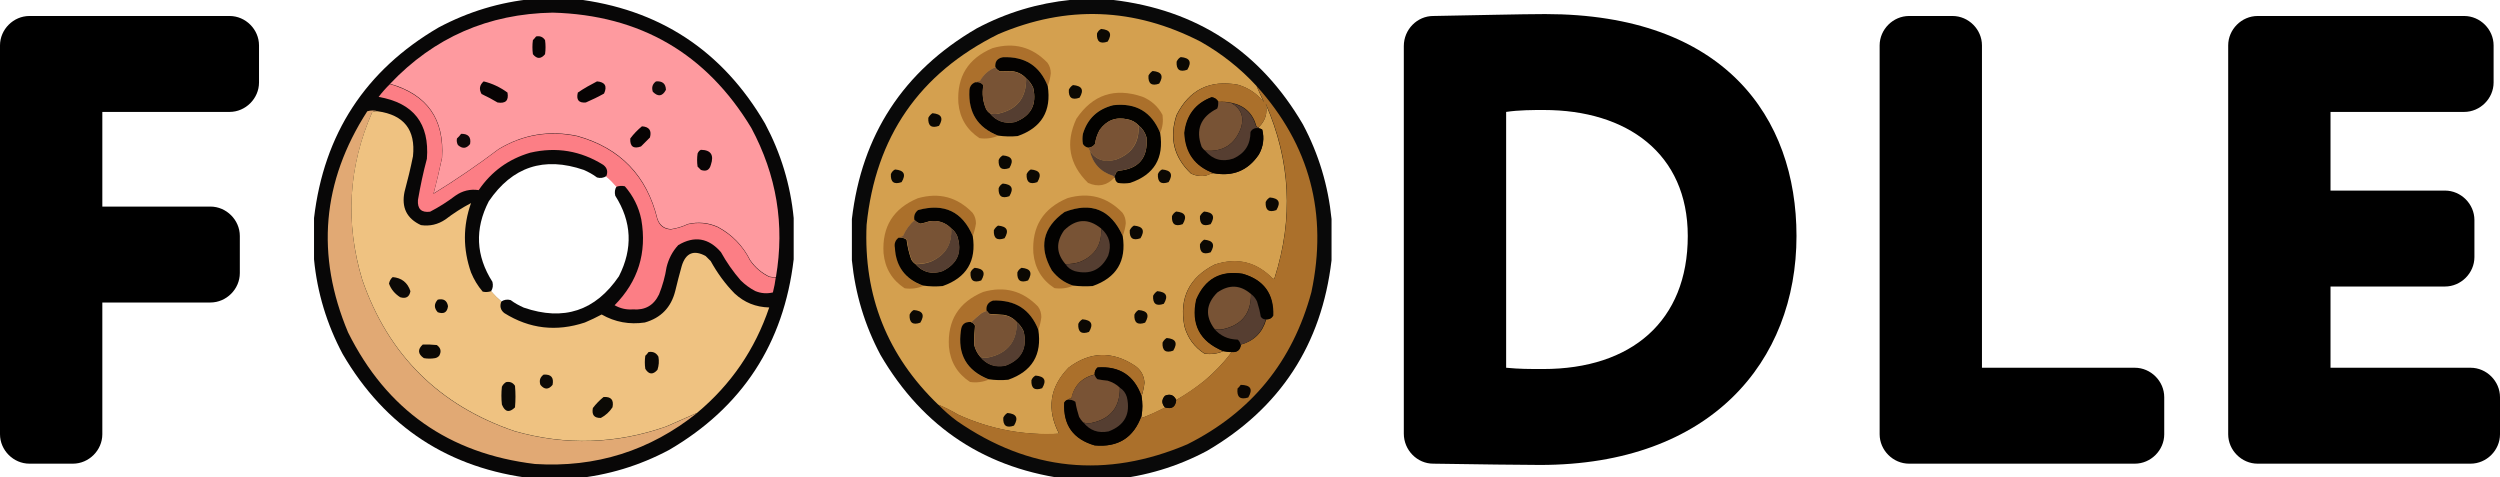 <?xml version="1.0" encoding="utf-8"?>
<!-- Generator: Adobe Illustrator 21.1.0, SVG Export Plug-In . SVG Version: 6.00 Build 0)  -->
<svg version="1.1" id="Слой_1" xmlns="http://www.w3.org/2000/svg" xmlns:xlink="http://www.w3.org/1999/xlink" x="0px" y="0px"
	 viewBox="0 0 1563.6 298.6" style="enable-background:new 0 0 1563.6 298.6;" xml:space="preserve">
<style type="text/css">
	.st0{opacity:0.962;fill:#010100;enable-background:new    ;}
	.st1{fill:#D4A04F;}
	.st2{fill:#0B0803;}
	.st3{fill:#AC702C;}
	.st4{fill:#040201;}
	.st5{fill:#785335;}
	.st6{fill:#553E31;}
	.st7{fill:#AB702B;}
	.st8{fill:#030200;}
	.st9{fill:#563E31;}
	.st10{fill:#795335;}
	.st11{fill:#030201;}
	.st12{fill:#030100;}
	.st13{fill:#0B0602;}
	.st14{fill:#0B0703;}
	.st15{opacity:0.969;fill:#020101;enable-background:new    ;}
	.st16{fill:#FE9A9F;}
	.st17{fill:#060303;}
	.st18{fill:#070303;}
	.st19{fill:#0F0909;}
	.st20{fill:#FC7E85;}
	.st21{fill:#E1A974;}
	.st22{fill:#EFC281;}
	.st23{fill:#080404;}
	.st24{fill:#0C0906;}
	.st25{fill:#080604;}
	.st26{fill:#0B0805;}
	.st27{fill:#0A0705;}
	.st28{fill:#0B0906;}
	.st29{fill:#0B0905;}
</style>
<path d="M64,271.6c0,10-8.4,18.4-18.4,18.4H18.4C8.4,290,0,281.6,0,271.6V28.4C0,18.4,8.4,10,18.4,10h125.2c10,0,18.4,8.4,18.4,18.4
	v23.2c0,10-8.4,18.4-18.4,18.4H64v59.2h67.6c10,0,18.4,8.4,18.4,18.4v23.2c0,10-8.4,18.4-18.4,18.4H64V271.6z"/>
<path d="M966.4,8.8c112,0,157.2,64.4,157.2,138.8c0,78.4-53.6,143.2-160.4,143.2c-12,0-38.8-0.4-66.8-0.8c-10,0-18.4-8.4-18.4-18.8
	V28.8c0-10.4,8.4-18.8,18.4-18.8C920,9.6,952.4,8.8,966.4,8.8z M942,230c8.4,0.8,14,0.8,23.2,0.8c55.2,0,90.4-30,90.4-83.2
	c0-51.6-38-78.8-90-78.8c-6.8,0-15.6,0-23.6,1.2V230z"/>
<path d="M1353.6,271.6c0,10-8.4,18.4-18.4,18.4H1194c-10,0-18.4-8.4-18.4-18.4V28.4c0-10,8.4-18.4,18.4-18.4h27.2
	c10,0,18.4,8.4,18.4,18.4V230h95.6c10,0,18.4,8.4,18.4,18.4V271.6z"/>
<path d="M1563.6,271.6c0,10-8.4,18.4-18.4,18.4H1412c-10,0-18.4-8.4-18.4-18.4V28.4c0-10,8.4-18.4,18.4-18.4h129.2
	c10,0,18.4,8.4,18.4,18.4v23.2c0,10-8.4,18.4-18.4,18.4h-83.6v49.2h71.6c10,0,18.4,8.4,18.4,18.4v23.2c0,10-8.4,18.4-18.4,18.4
	h-71.6V230h87.6c10,0,18.4,8.4,18.4,18.4V271.6z"/>
<g>
	<g>
		<path class="st0" d="M669.9-0.1c8.6,0,17.2,0,25.8,0c52.8,6.2,92.5,32.2,119.2,77.9c9.9,18.6,15.8,38.3,17.9,59.2
			c0,8.6,0,17.2,0,25.8c-6.2,52.8-32.2,92.5-77.9,119.2c-18.6,9.9-38.3,15.8-59.2,17.9c-8.6,0-17.2,0-25.8,0
			c-52.8-6.2-92.5-32.2-119.2-77.9c-9.9-18.6-15.8-38.3-17.9-59.2c0-8.6,0-17.2,0-25.8C539,84.3,565,44.5,610.8,17.8
			C629.4,7.9,649.1,2,669.9-0.1z"/>
	</g>
	<g>
		<path class="st1" d="M785.9,53.8c1.5,3.4,3,6.7,4.4,10c-4.2-5.3-9.6-8.9-16.1-10.8c-17.6-3.2-30.4,3.1-38.4,19
			c-4.7,14.2-1.7,26.4,9.1,36.6c3,1.4,6.1,1.8,9.4,1.2c1.5-0.7,3.1-1.2,4.7-1.5c12.1,2.3,21.6-1.6,28.4-11.7
			c2.8-5,3.4-10.2,2.1-15.5c-0.7-0.5-1.5-0.8-2.3-0.9c0-0.2,0-0.4,0-0.6c4.2-4,5.7-8.9,4.4-14.6c15.5,35.5,17.4,71.7,5.6,108.7
			c-0.2,0.7-0.6,0.9-1.2,0.6c-10.2-10.5-22.3-13.4-36.3-8.8c-15.9,8-22.3,20.8-19,38.4c2,7.4,6.2,13.2,12.6,17.3
			c4.1,0.6,8,0.1,11.7-1.5c1.7,0.3,3.5,0.5,5.3,0.6c-4.9,6.6-10.6,12.5-17,17.9c-5.6,4.5-11.4,8.5-17.6,12c-1.5-3.1-3.8-4-7-2.6
			c-2.2,2.4-2.2,4.9,0,7.3c-4.6,2.4-9.2,4.5-14.1,6.4c-0.5-0.3-0.7-0.7-0.6-1.2c0.7-4.1,0.7-8.2,0-12.3c0.9-2.8,1.5-5.6,1.8-8.5
			c-0.3-4.4-2.2-7.9-5.9-10.5c-14.2-9.4-28.1-9-41.6,1.2c-11.9,12.3-13.8,26.1-5.9,41.3c-22.1,1.2-43.2-2.8-63.3-12
			c-4-2.4-8.1-4.4-12.3-6.2c-31.8-30.6-46.8-68.1-44.8-112.5c5.6-55,33-94.7,82.3-119.2C667.1,3.1,709.3,4.7,750.8,26
			C763.9,33.4,775.7,42.7,785.9,53.8z"/>
	</g>
	<g>
		<path class="st2" d="M688.7,18.1c5.7,0.5,7,3.1,4.1,7.9c-4.7,1.7-7,0-6.7-5C686.6,19.7,687.5,18.7,688.7,18.1z"/>
	</g>
	<g>
		<path class="st3" d="M655.3,53.8c-5-12.7-14.4-18.7-28.1-17.9c-3.4,0.6-5,2.7-4.7,6.2c-4.1,1.7-7.3,4.5-9.4,8.5
			c-1.1,0.1-2.1,0.4-2.9,0.9c-2.4,0.9-3.7,2.6-3.8,5.3c-0.7,13.8,5.2,23.2,17.9,28.1c-3.7,1.6-7.7,2.1-11.7,1.5
			c-7.9-5.2-12.3-12.5-13.2-22c-1-16.5,6.1-27.9,21.4-34.3c13.3-3.8,24.7-0.8,34.3,9.1c1.5,2,2.1,4.3,2.1,6.7
			C656.9,48.7,656.3,51.3,655.3,53.8z"/>
	</g>
	<g>
		<path class="st4" d="M655.3,53.8c2.4,15.7-3.9,26.1-18.8,31.3c-4.1,0.4-8.2,0.3-12.3-0.3c-12.7-5-18.6-14.3-17.9-28.1
			c0.1-2.6,1.4-4.4,3.8-5.3c2-0.4,3.7,0.2,5,1.8c-1,5.3-0.4,10.3,1.8,15.2c0.6,0.9,1.2,1.7,2.1,2.3c4.1,5,9.4,6.9,15.8,5.6
			c10-3.8,13.8-10.9,11.4-21.4c-1-2.3-2.5-4.3-4.4-5.9c-2.2-2.4-4.9-3.9-8.2-4.4c-2.7-0.1-5.5-0.1-8.2,0c-1.3-0.6-2.3-1.5-2.9-2.6
			c-0.3-3.5,1.2-5.5,4.7-6.2C640.9,35.2,650.3,41.1,655.3,53.8z"/>
	</g>
	<g>
		<path class="st2" d="M738.5,35.7c5.7,0.5,7,3.1,4.1,7.9c-4.7,1.7-7,0-6.7-5C736.5,37.3,737.3,36.3,738.5,35.7z"/>
	</g>
	<g>
		<path class="st5" d="M622.5,42.1c0.7,1.2,1.6,2,2.9,2.6c2.7-0.1,5.5-0.1,8.2,0c3.3,0.5,6,2,8.2,4.4c0.1,12.1-5.7,19.4-17.6,22
			c-1.8,0.4-3.5,0.3-5.3-0.3c-0.8-0.6-1.5-1.4-2.1-2.3c-2.1-4.9-2.7-10-1.8-15.2c-1.3-1.5-2.9-2.1-5-1.8c0.9-0.5,1.8-0.8,2.9-0.9
			C615.2,46.6,618.3,43.8,622.5,42.1z"/>
	</g>
	<g>
		<path class="st2" d="M720.9,44.4c5.7,0.5,7,3.1,4.1,7.9c-4.7,1.7-7,0-6.7-5C718.9,46.1,719.8,45.1,720.9,44.4z"/>
	</g>
	<g>
		<path class="st6" d="M641.8,49.1c1.9,1.6,3.3,3.6,4.4,5.9c2.4,10.5-1.4,17.6-11.4,21.4c-6.5,1.3-11.7-0.5-15.8-5.6
			c1.7,0.6,3.5,0.7,5.3,0.3C636.1,68.5,641.9,61.2,641.8,49.1z"/>
	</g>
	<g>
		<path class="st2" d="M671.1,53.2c5.7,0.5,7,3.1,4.1,7.9c-4.7,1.7-7,0-6.7-5C669.1,54.9,669.9,53.9,671.1,53.2z"/>
	</g>
	<g>
		<path class="st7" d="M785.9,53.8c33.3,36.9,44.7,79.9,34.3,128.9c-11.7,43.4-37.5,75.1-77.6,95.2c-50.8,21.6-98.9,16.7-144.1-14.6
			c-4.2-3.1-8.1-6.5-11.7-10.3c4.3,1.7,8.4,3.8,12.3,6.2c20.1,9.2,41.2,13.2,63.3,12c-7.9-15.3-6-29,5.9-41.3
			c13.5-10.1,27.4-10.5,41.6-1.2c3.6,2.6,5.6,6.1,5.9,10.5c-0.3,2.9-0.9,5.7-1.8,8.5c-4.6-12.9-13.8-18.9-27.5-17.9
			c-1.3,1.2-1.9,2.6-1.8,4.4c-8.1,2-13,7.1-14.6,15.2c-0.9-0.2-1.7,0-2.3,0.6c-0.9,0.3-1.6,0.8-2.1,1.8c-0.7,13.9,5.6,22.8,19,26.7
			c14.6,1.4,24.4-4.8,29.3-18.5c-0.1,0.5,0.1,0.9,0.6,1.2c4.8-1.9,9.5-4.1,14.1-6.4c4.3,1.3,6.6-0.3,7-4.7c6.1-3.6,12-7.6,17.6-12
			c6.4-5.3,12.1-11.3,17-17.9c3.5,0.4,5.5-1.2,5.9-4.7c8.2-2.3,13.5-7.6,15.8-15.8c1.9,0.1,3.4-0.6,4.4-2.3
			c0.5-13.6-5.9-22.3-19-26.1c-13.9-2.2-23.5,3.2-29,16.1c-3.4,15.5,2.2,26.2,16.7,32.2c-3.7,1.6-7.7,2.1-11.7,1.5
			c-6.4-4.1-10.6-9.9-12.6-17.3c-3.2-17.6,3.1-30.4,19-38.4c14-4.7,26.1-1.7,36.3,8.8c0.6,0.3,1,0.2,1.2-0.6
			c11.8-37,10-73.2-5.6-108.7c1.3,5.7-0.2,10.6-4.4,14.6c-0.6,0.1-1.1-0.1-1.5-0.6c-2.2-8-7.4-12.9-15.5-14.6
			c-2.6-0.6-5.4-0.8-8.2-0.6c-0.9-1.7-2.3-2.6-4.1-2.9c-10.2,3.9-15.8,11.3-17,22.3c0.5,12.5,6.5,20.9,18.2,25.2
			c-1.6,0.3-3.2,0.8-4.7,1.5c-3.3,0.6-6.4,0.2-9.4-1.2c-10.8-10.2-13.8-22.5-9.1-36.6c8-15.9,20.8-22.3,38.4-19
			c6.5,1.9,11.9,5.6,16.1,10.8C788.9,60.5,787.5,57.2,785.9,53.8z"/>
	</g>
	<g>
		<path class="st7" d="M725.6,83.1c-5.3-13.1-15.1-18.9-29.3-17.3c-9.8,2.3-16.1,8.3-19,17.9c-0.4,2.1-0.4,4.3,0,6.4
			c0.9,1.4,2.2,2.2,3.8,2.3c-0.1,0.8,0.1,1.3,0.6,1.8c1.8,8.1,6.7,13.3,14.6,15.8c0.5,0.3,0.7,0.7,0.6,1.2c-4.7,4.9-10.1,6-16.4,3.2
			c-11.8-11.6-14.3-25-7.3-40.1c10.2-15.1,23.9-19.7,41.3-13.8c5.6,2.3,9.8,6.1,12.6,11.4C727.6,75.9,727.2,79.6,725.6,83.1z"/>
	</g>
	<g>
		<path class="st4" d="M761.9,63.8c0.1,1.4-0.1,2.8-0.6,4.1c-10.4,5.2-13.6,13.2-9.7,24c0.6,0.9,1.2,1.7,2.1,2.3
			c4.7,5.6,10.5,7.3,17.6,5c7.2-3.2,10.8-8.7,10.8-16.7c1.1-2,2.7-2.7,5-2.3c0.8,0.1,1.6,0.4,2.3,0.9c1.4,5.4,0.7,10.5-2.1,15.5
			c-6.8,10.1-16.3,14-28.4,11.7c-11.6-4.3-17.7-12.7-18.2-25.2c1.2-10.9,6.8-18.4,17-22.3C759.7,61.1,761,62.1,761.9,63.8z"/>
	</g>
	<g>
		<path class="st5" d="M761.9,63.8c2.8-0.2,5.6,0,8.2,0.6c6,3.4,8.1,8.5,6.2,15.2c-3.8,10.7-11.3,15.6-22.6,14.6
			c-0.8-0.6-1.5-1.4-2.1-2.3c-4-10.8-0.7-18.8,9.7-24C761.9,66.6,762,65.2,761.9,63.8z"/>
	</g>
	<g>
		<path class="st8" d="M725.6,83.1c2.5,15.8-3.7,26.2-18.8,31.3c-2.5,0.4-5.1,0.4-7.6,0c-1.2-0.7-1.8-1.8-1.8-3.2
			c-0.3-1.8,0.3-3.3,1.8-4.4c12.9-1,18.9-8,17.9-20.8c-0.9-3.1-2.5-5.6-5-7.6c-1.9-2-4.2-3.3-7-3.8c-7.3-1.6-13,0.7-17.3,6.7
			c-1.5,2.7-2.5,5.7-2.9,8.8c-1,1.3-2.2,2.1-3.8,2.3c-1.6-0.1-2.9-0.9-3.8-2.3c-0.4-2.1-0.4-4.3,0-6.4c2.9-9.6,9.3-15.5,19-17.9
			C710.5,64.2,720.3,70,725.6,83.1z"/>
	</g>
	<g>
		<path class="st9" d="M770.1,64.4c8.1,1.8,13.3,6.6,15.5,14.6c0.4,0.4,0.9,0.6,1.5,0.6c0,0.2,0,0.4,0,0.6c-2.2-0.4-3.9,0.4-5,2.3
			c0,8-3.6,13.5-10.8,16.7c-7,2.3-12.9,0.6-17.6-5c11.3,1,18.8-3.9,22.6-14.6C778.2,72.9,776.2,67.8,770.1,64.4z"/>
	</g>
	<g>
		<path class="st2" d="M583.2,70.8c5.7,0.5,7,3.1,4.1,7.9c-4.7,1.7-7,0-6.7-5C581.2,72.5,582.1,71.5,583.2,70.8z"/>
	</g>
	<g>
		<path class="st10" d="M712.1,78.4c0.5,10.6-4.2,17.7-14.1,21.4c-7.2,2.1-12.7,0.2-16.4-5.6c-0.5-0.4-0.7-1-0.6-1.8
			c1.6-0.3,2.8-1,3.8-2.3c0.4-3.1,1.4-6,2.9-8.8c4.3-6,10-8.3,17.3-6.7C707.9,75.1,710.2,76.4,712.1,78.4z"/>
	</g>
	<g>
		<path class="st6" d="M712.1,78.4c2.4,2,4.1,4.5,5,7.6c1,12.8-4.9,19.8-17.9,20.8c-1.5,1.1-2.1,2.5-1.8,4.4c-0.2,0-0.4,0-0.6,0
			c0.1-0.5-0.1-0.9-0.6-1.2c-7.9-2.5-12.8-7.8-14.6-15.8c3.7,5.8,9.2,7.6,16.4,5.6C708,96.1,712.7,89,712.1,78.4z"/>
	</g>
	<g>
		<path class="st2" d="M627.2,97.2c5.7,0.5,7,3.1,4.1,7.9c-4.7,1.7-7,0-6.7-5C625.1,98.8,626,97.9,627.2,97.2z"/>
	</g>
	<g>
		<path class="st2" d="M559.8,106c5.7,0.5,7,3.1,4.1,7.9c-4.7,1.7-7,0-6.7-5C557.7,107.6,558.6,106.6,559.8,106z"/>
	</g>
	<g>
		<path class="st2" d="M644.7,106c5.7,0.5,7,3.1,4.1,7.9c-4.7,1.7-7,0-6.7-5C642.7,107.6,643.6,106.6,644.7,106z"/>
	</g>
	<g>
		<path class="st2" d="M726.8,106c5.7,0.5,7,3.1,4.1,7.9c-4.7,1.7-7,0-6.7-5C724.7,107.6,725.6,106.6,726.8,106z"/>
	</g>
	<g>
		<path class="st2" d="M627.2,114.8c5.7,0.5,7,3.1,4.1,7.9c-4.7,1.7-7,0-6.7-5C625.1,116.4,626,115.4,627.2,114.8z"/>
	</g>
	<g>
		<path class="st7" d="M608.4,147.6c-6.5-15.3-17.9-20.7-34-16.1c-2.1,1.5-2.9,3.6-2.3,6.2c-3.2,2.7-5.6,6-7.3,10
			c-1,0.4-1.8,0.7-2.6,1.2c-2.1,1.5-2.8,3.5-2.3,6.2c0.6,11.8,6.5,19.8,17.6,23.7c-3.7,1.6-7.7,2.1-11.7,1.5
			c-7.9-5.2-12.3-12.5-13.2-22c-1-16.5,6.1-27.9,21.4-34.3c13.3-3.8,24.7-0.8,34.3,9.1c1.5,2,2.1,4.3,2.1,6.7
			C610,142.4,609.4,145,608.4,147.6z"/>
	</g>
	<g>
		<path class="st7" d="M702.2,147.6c-7.3-16.5-19.4-21.4-36.3-14.9c-13.7,9.8-16.3,22-7.9,36.6c3.5,4.5,7.9,7.6,13.2,9.4
			c-3.7,1.6-7.7,2.1-11.7,1.5c-7.9-5.1-12.3-12.5-13.2-22c-1-16.5,6.1-27.9,21.4-34.3c13.3-3.8,24.7-0.8,34.3,9.1
			c1.5,2,2.1,4.3,2.1,6.7C703.8,142.4,703.2,145,702.2,147.6z"/>
	</g>
	<g>
		<path class="st2" d="M794.2,123.5c5.7,0.5,7,3.1,4.1,7.9c-4.7,1.7-7,0-6.7-5C792.1,125.2,793,124.2,794.2,123.5z"/>
	</g>
	<g>
		<path class="st11" d="M608.4,147.6c2.4,15.7-3.9,26.1-18.8,31.3c-4.1,0.4-8.2,0.3-12.3-0.3c-11.1-4-17-11.9-17.6-23.7
			c-0.5-2.6,0.3-4.7,2.3-6.2c1.9-0.3,3.5,0.1,5,1.2c0.5,4.2,1.5,8.3,2.9,12.3c0.6,1.2,1.5,2.2,2.6,2.9c4.6,5.2,10.3,6.7,17,4.4
			c9.4-4.7,12.4-12,9.1-22c-0.9-1.9-2.1-3.5-3.8-4.7c-3.7-3.7-8.2-5.2-13.5-4.4c-1.8,0.6-3.7,1.1-5.6,1.5c-1.5-0.4-2.8-1.2-3.8-2.3
			c-0.5-2.6,0.3-4.6,2.3-6.2C590.5,126.9,601.9,132.3,608.4,147.6z"/>
	</g>
	<g>
		<path class="st11" d="M702.2,147.6c2.4,15.7-3.9,26.1-18.8,31.3c-4.1,0.3-8.2,0.2-12.3-0.3c-5.3-1.7-9.7-4.9-13.2-9.4
			c-8.4-14.6-5.8-26.8,7.9-36.6C682.7,126.1,694.8,131.1,702.2,147.6z"/>
	</g>
	<g>
		<path class="st2" d="M735.6,132.3c5.7,0.5,7,3.1,4.1,7.9c-4.7,1.7-7,0-6.7-5C733.5,134,734.4,133,735.6,132.3z"/>
	</g>
	<g>
		<path class="st2" d="M753.1,132.3c5.7,0.5,7,3.1,4.1,7.9c-4.7,1.7-7,0-6.7-5C751.1,134,752,133,753.1,132.3z"/>
	</g>
	<g>
		<path class="st5" d="M572.1,137.6c1,1.1,2.3,1.9,3.8,2.3c1.9-0.4,3.7-0.8,5.6-1.5c5.3-0.8,9.8,0.7,13.5,4.4
			c0.6,9.9-3.7,16.9-12.9,20.8c-3,1.1-6.2,1.5-9.4,1.5c-1.1-0.7-2-1.7-2.6-2.9c-1.5-4-2.4-8.1-2.9-12.3c-1.5-1.1-3.1-1.5-5-1.2
			c0.8-0.4,1.7-0.8,2.6-1.2C566.5,143.6,568.9,140.3,572.1,137.6z"/>
	</g>
	<g>
		<path class="st5" d="M688.7,142.9c0.6,9.9-3.7,16.9-12.9,20.8c-3,1.1-6.2,1.5-9.4,1.5c-5.8-6.7-6.1-13.7-0.9-21.1
			C673,136.7,680.7,136.4,688.7,142.9z"/>
	</g>
	<g>
		<path class="st2" d="M624.2,141.1c5.7,0.5,7,3.1,4.1,7.9c-4.7,1.7-7,0-6.7-5C622.2,142.8,623.1,141.8,624.2,141.1z"/>
	</g>
	<g>
		<path class="st2" d="M709.2,141.1c5.7,0.5,7,3.1,4.1,7.9c-4.7,1.7-7,0-6.7-5C707.2,142.8,708,141.8,709.2,141.1z"/>
	</g>
	<g>
		<path class="st6" d="M594.9,142.9c1.7,1.2,2.9,2.8,3.8,4.7c3.4,10,0.3,17.3-9.1,22c-6.7,2.3-12.4,0.8-17-4.4
			c3.2,0.1,6.3-0.4,9.4-1.5C591.2,159.7,595.5,152.8,594.9,142.9z"/>
	</g>
	<g>
		<path class="st6" d="M688.7,142.9c5.2,4.6,6.7,10.3,4.4,17c-4.3,8.8-11.2,12.1-20.8,9.7c-2.5-0.8-4.5-2.2-5.9-4.4
			c3.2,0.1,6.3-0.4,9.4-1.5C684.9,159.7,689.2,152.8,688.7,142.9z"/>
	</g>
	<g>
		<path class="st2" d="M753.1,149.9c5.7,0.5,7,3.1,4.1,7.9c-4.7,1.7-7,0-6.7-5C751.1,151.6,752,150.6,753.1,149.9z"/>
	</g>
	<g>
		<path class="st2" d="M609.6,167.5c5.7,0.5,7,3.1,4.1,7.9c-4.7,1.7-7,0-6.7-5C607.5,169.1,608.4,168.2,609.6,167.5z"/>
	</g>
	<g>
		<path class="st2" d="M638.9,167.5c5.7,0.5,7,3.1,4.1,7.9c-4.7,1.7-7,0-6.7-5C636.8,169.1,637.7,168.2,638.9,167.5z"/>
	</g>
	<g>
		<path class="st8" d="M791.8,199.7c-1.4,0.1-2.5-0.5-3.2-1.8c-0.5-3.2-1.3-6.3-2.3-9.4c-0.9-1.9-2.1-3.5-3.8-4.7
			c-6.7-5.8-13.8-6.1-21.1-0.9c-7,7.1-7.6,14.7-1.8,22.6c3.8,4.4,8.7,6.7,14.6,6.7c1,0.9,1.6,1.9,1.8,3.2c-0.4,3.5-2.3,5.1-5.9,4.7
			c-1.8-0.1-3.5-0.3-5.3-0.6c-14.5-6-20.1-16.7-16.7-32.2c5.5-12.9,15.1-18.3,29-16.1c13.2,3.8,19.5,12.5,19,26.1
			C795.2,199.1,793.7,199.9,791.8,199.7z"/>
	</g>
	<g>
		<path class="st5" d="M782.4,183.9c0.1,12.1-5.7,19.4-17.6,22c-1.8,0.4-3.5,0.3-5.3-0.3c-5.8-7.9-5.3-15.4,1.8-22.6
			C768.7,177.8,775.7,178.1,782.4,183.9z"/>
	</g>
	<g>
		<path class="st3" d="M649.4,206.2c-5-12.7-14.4-18.7-28.1-17.9c-3.1,0.9-4.4,3-4.1,6.2c-1.2,0.3-2.4,0.8-3.5,1.5
			c-2.3,1.8-4.4,3.7-6.4,5.6c-3.7-0.3-5.8,1.5-6.2,5.3c-2.3,14.8,3.5,25,17.3,30.5c-3.7,1.6-7.7,2.1-11.7,1.5
			c-7.9-5.2-12.3-12.5-13.2-22c-1-16.5,6.1-27.9,21.4-34.3c13.3-3.8,24.7-0.8,34.3,9.1c1.5,2,2.1,4.3,2.1,6.7
			C651,201,650.4,203.6,649.4,206.2z"/>
	</g>
	<g>
		<path class="st2" d="M723.8,182.1c5.7,0.5,7,3.1,4.1,7.9c-4.7,1.7-7,0-6.7-5C721.8,183.8,722.7,182.8,723.8,182.1z"/>
	</g>
	<g>
		<path class="st9" d="M782.4,183.9c1.7,1.2,2.9,2.8,3.8,4.7c1,3.1,1.8,6.2,2.3,9.4c0.7,1.2,1.8,1.8,3.2,1.8
			c-2.3,8.2-7.6,13.5-15.8,15.8c-0.2-1.3-0.8-2.4-1.8-3.2c-6-0.1-10.8-2.3-14.6-6.7c1.7,0.6,3.5,0.7,5.3,0.3
			C776.7,203.3,782.6,196,782.4,183.9z"/>
	</g>
	<g>
		<path class="st4" d="M649.4,206.2c2.4,15.7-3.9,26.1-18.8,31.3c-4.1,0.4-8.2,0.3-12.3-0.3c-13.8-5.5-19.5-15.6-17.3-30.5
			c0.4-3.8,2.4-5.5,6.2-5.3c1.2,0.3,2.1,1.1,2.6,2.3c-0.4,3.9-0.6,7.8-0.6,11.7c0.7,2.9,1.9,5.4,3.8,7.6c4.1,5,9.4,6.9,15.8,5.6
			c10-3.8,13.8-10.9,11.4-21.4c-1-2.3-2.5-4.3-4.4-5.9c-2.2-2.4-4.9-3.9-8.2-4.4c-2.9-0.2-5.9-0.4-8.8-0.6c-0.7-0.7-1.3-1.4-1.8-2.1
			c-0.3-3.2,1.1-5.2,4.1-6.2C635,187.5,644.4,193.5,649.4,206.2z"/>
	</g>
	<g>
		<path class="st2" d="M571.5,193.9c5.7,0.5,7,3.1,4.1,7.9c-4.7,1.7-7,0-6.7-5C569.5,195.5,570.3,194.5,571.5,193.9z"/>
	</g>
	<g>
		<path class="st5" d="M617.2,194.4c0.5,0.7,1.1,1.4,1.8,2.1c2.9,0.2,5.9,0.4,8.8,0.6c3.3,0.5,6,2,8.2,4.4
			c0.1,12.1-5.7,19.4-17.6,22c-1.8,0.4-3.5,0.3-5.3-0.3c-1.9-2.2-3.1-4.7-3.8-7.6c0-3.9,0.2-7.8,0.6-11.7c-0.5-1.2-1.4-2-2.6-2.3
			c2-1.9,4.2-3.8,6.4-5.6C614.8,195.3,616,194.8,617.2,194.4z"/>
	</g>
	<g>
		<path class="st2" d="M712.1,193.9c5.7,0.5,7,3.1,4.1,7.9c-4.7,1.7-7,0-6.7-5C710.1,195.5,711,194.5,712.1,193.9z"/>
	</g>
	<g>
		<path class="st2" d="M677,199.7c5.7,0.5,7,3.1,4.1,7.9c-4.7,1.7-7,0-6.7-5C674.9,201.4,675.8,200.4,677,199.7z"/>
	</g>
	<g>
		<path class="st6" d="M635.9,201.5c1.9,1.6,3.3,3.6,4.4,5.9c2.4,10.5-1.4,17.6-11.4,21.4c-6.5,1.3-11.7-0.5-15.8-5.6
			c1.7,0.6,3.5,0.7,5.3,0.3C630.2,220.9,636.1,213.5,635.9,201.5z"/>
	</g>
	<g>
		<path class="st2" d="M729.7,211.4c5.7,0.5,7,3.1,4.1,7.9c-4.7,1.7-7,0-6.7-5C727.7,213.1,728.5,212.1,729.7,211.4z"/>
	</g>
	<g>
		<path class="st12" d="M713.9,247.8c0.7,4.1,0.7,8.2,0,12.3c-4.9,13.7-14.7,19.8-29.3,18.5c-13.4-3.9-19.8-12.7-19-26.7
			c0.4-0.9,1.1-1.5,2.1-1.8c1.9-0.3,3.5,0.1,5,1.2c0.6,3.2,1.4,6.3,2.3,9.4c0.7,1.3,1.6,2.5,2.6,3.5c4.1,5,9.4,6.9,15.8,5.6
			c10-3.8,13.8-10.9,11.4-21.4c-0.8-2.5-2.2-4.5-4.4-5.9c-2.1-2-4.7-3.5-7.6-4.4c-2.2-0.1-4.3-0.4-6.4-0.9c-0.9-0.8-1.4-1.8-1.8-2.9
			c-0.1-1.8,0.4-3.2,1.8-4.4C700.1,228.9,709.3,234.9,713.9,247.8z"/>
	</g>
	<g>
		<path class="st10" d="M684.6,234.3c0.3,1.1,0.9,2.1,1.8,2.9c2.1,0.4,4.3,0.7,6.4,0.9c2.9,0.9,5.5,2.3,7.6,4.4
			c0.1,12.1-5.7,19.4-17.6,22c-1.8,0.4-3.5,0.3-5.3-0.3c-1-1-1.9-2.2-2.6-3.5c-1-3.1-1.8-6.2-2.3-9.4c-1.5-1.1-3.1-1.5-5-1.2
			c0.6-0.5,1.4-0.7,2.3-0.6C671.6,241.4,676.5,236.3,684.6,234.3z"/>
	</g>
	<g>
		<path class="st2" d="M647.7,234.9c5.7,0.5,7,3.1,4.1,7.9c-4.7,1.7-7,0-6.7-5C645.6,236.5,646.5,235.5,647.7,234.9z"/>
	</g>
	<g>
		<path class="st13" d="M776,240.7c6.2,0.1,7.8,2.7,4.7,7.9c-5,1.6-7.3-0.2-6.7-5.6C774.7,242.4,775.4,241.6,776,240.7z"/>
	</g>
	<g>
		<path class="st6" d="M700.4,242.5c2.2,1.4,3.6,3.3,4.4,5.9c2.4,10.5-1.4,17.6-11.4,21.4c-6.5,1.3-11.7-0.5-15.8-5.6
			c1.7,0.6,3.5,0.7,5.3,0.3C694.7,261.9,700.5,254.6,700.4,242.5z"/>
	</g>
	<g>
		<path class="st14" d="M735.6,250.1c-0.4,4.4-2.8,6-7,4.7c-2.2-2.5-2.2-4.9,0-7.3C731.7,246.1,734.1,247,735.6,250.1z"/>
	</g>
	<g>
		<path class="st2" d="M630.1,258.3c5.7,0.5,7,3.1,4.1,7.9c-4.7,1.7-7,0-6.7-5C628.1,260,628.9,259,630.1,258.3z"/>
	</g>
</g>
<path class="st15" d="M478.5,77.3C451.8,31.5,412.1,5.5,359.3-0.7c-8.6,0-17.2,0-25.8,0c-20.8,2-40.6,8-59.2,17.9
	c-45.7,26.7-71.7,66.5-77.9,119.2c0,8.6,0,17.2,0,25.8c2,20.8,8,40.6,17.9,59.2c26.7,45.7,66.5,71.7,119.2,77.9c8.6,0,17.2,0,25.8,0
	c20.8-2,40.6-8,59.2-17.9c45.7-26.7,71.7-66.5,77.9-119.2c0-8.6,0-17.2,0-25.8C494.4,115.6,488.4,95.9,478.5,77.3z M387.1,172.8
	c-14.7,21.6-34.5,28.2-59.5,19.6c-2.9-1.3-5.7-2.8-8.2-4.7c-2.1-0.6-4.1-0.3-5.9,0.9c-2.3-2-4.5-4.1-6.4-6.4
	c1.2-1.8,1.4-3.7,0.9-5.9c-10.4-16.3-11.2-33.1-2.3-50.4c14.7-21.6,34.5-28.2,59.5-19.6c2.9,1.3,5.7,2.8,8.2,4.7
	c2.1,0.6,4.1,0.3,5.9-0.9c2.3,2,4.5,4.1,6.4,6.4c-1.2,1.8-1.4,3.7-0.9,5.9C395.2,138.7,395.9,155.5,387.1,172.8z"/>
<path class="st16" d="M485.3,173.3c-1.4,0.1-2.7,0-4.1-0.3c-4.9-2.4-8.9-5.8-12-10.3c-4.6-9.1-11.3-16-20.2-20.8
	c-6-2.7-12.3-3.3-18.8-1.8c-3.4,1.6-6.9,2.7-10.5,3.2c-4.3-0.2-7.1-2.4-8.5-6.4c-6.6-27.1-23.3-44.4-50.1-51.9
	c-17.5-3.7-33.9-1-49.2,8.2c-13.1,9.9-26.7,19.2-40.7,27.8c1.9-7.3,3.7-14.8,5.3-22.3c1.6-24.1-9.2-39.6-32.5-46.3
	c27.5-29,61.4-43.8,101.7-44.5c54.7,1.5,96.1,25.6,124.2,72.1C485.7,109.5,490.9,140.5,485.3,173.3z"/>
<path class="st17" d="M335.3,22.8c2.4-0.5,4.3,0.3,5.6,2.3c0.4,2.9,0.4,5.9,0,8.8c-2.6,3.1-5.1,3.1-7.6,0c-0.4-2.9-0.4-5.9,0-8.8
	C334,24.4,334.7,23.6,335.3,22.8z"/>
<path class="st18" d="M302.5,50.9c5.4,1.3,10.4,3.7,14.9,7c0.9,5-1.2,7-6.2,6.2c-3.2-1.9-6.5-3.7-10-5.3
	C299.5,55.8,299.9,53.2,302.5,50.9z"/>
<path class="st17" d="M373.4,50.9c5,0.4,6.5,3,4.4,7.6c-3.7,2.1-7.5,3.9-11.4,5.6c-4.5,0.4-6.1-1.7-5-6.2
	C365.2,55.3,369.3,53,373.4,50.9z"/>
<path class="st19" d="M410.3,50.9c4-0.3,6.1,1.4,6.2,5.3c-2.2,4.1-4.9,4.5-8.2,1.2C407.4,54.7,408.1,52.5,410.3,50.9z"/>
<path class="st20" d="M243.9,52.6c23.3,6.7,34.1,22.1,32.5,46.3c-1.6,7.5-3.3,14.9-5.3,22.3c14-8.6,27.6-17.9,40.7-27.8
	c15.3-9.2,31.7-11.9,49.2-8.2c26.8,7.5,43.5,24.8,50.1,51.9c1.4,4.1,4.2,6.2,8.5,6.4c3.7-0.6,7.2-1.6,10.5-3.2
	c6.5-1.5,12.7-0.9,18.8,1.8c8.9,4.8,15.7,11.7,20.2,20.8c3.1,4.5,7.1,7.9,12,10.3c1.4,0.3,2.7,0.4,4.1,0.3c-0.4,3.1-1,6.3-1.8,9.4
	c-3.8,0.9-7.5,0.6-11.1-0.9c-3.4-1.8-6.4-4-9.1-6.7c-4.7-5.4-8.8-11.3-12.3-17.6c-7.7-8.9-16.6-10.4-26.7-4.4
	c-3.6,3.9-6,8.5-7.3,13.8c-0.9,5.8-2.5,11.5-4.7,17c-3.3,6.9-8.7,10-16.4,9.4c-4.1,0.3-7.9-0.6-11.4-2.6
	c14.7-14.9,20.3-32.8,16.7-53.6c-1.6-7.9-5.1-14.8-10.3-20.8c-1.8-0.4-3.5-0.3-5.3,0.3c-2-2.3-4.1-4.5-6.4-6.4
	c1.3-2.9,0.7-5.4-1.8-7.3c-14.1-8.8-29.3-11.4-45.7-7.6c-13.6,4-24.3,11.8-32.2,23.4c-5.3-0.8-10.2,0.4-14.6,3.5
	c-5,3.8-10.2,7.1-15.8,10c-5.4,0.7-8-1.7-7.6-7.3c1.5-8.7,3.3-17.3,5.6-25.8c1.7-22-8.3-34.9-30.2-38.7
	C239.1,57.6,241.4,55,243.9,52.6z"/>
<path class="st21" d="M236.3,69.6c-1.2-0.2-2.4,0-3.5,0.6c-14.9,34.1-17,69.1-6.2,104.9c16.3,47,48.1,78.6,95.2,94.6
	c32,9.1,63.6,8.1,94.9-2.9c6.5-2.8,12.9-5.7,19.3-8.5c-29.5,23.6-63.3,34.3-101.4,31.9c-53.9-6.5-92.8-33.9-116.9-82.3
	c-20.3-48.3-16.3-94.4,12-138.3C232,68.9,234.2,68.9,236.3,69.6z"/>
<path class="st22" d="M236.3,69.6c16.4,2.3,23.7,11.6,22,28.1c-1.5,7.5-3.3,14.9-5.3,22.3c-2,9.8,1.4,16.7,10.3,20.8
	c5.5,0.8,10.6-0.4,15.2-3.5c5.1-3.9,10.4-7.3,16.1-10.3c-5.1,14.4-5.1,28.8,0,43.4c1.8,4.4,4.2,8.4,7.3,12c1.8,0.4,3.5,0.3,5.3-0.3
	c2,2.3,4.1,4.5,6.4,6.4c-1.2,2.9-0.6,5.4,1.8,7.3c15.8,9.9,32.6,11.8,50.4,5.9c3.6-1.5,7.1-3.2,10.5-5c8.4,4.8,17.4,6.4,27,5
	c10.1-2.9,16.4-9.4,19-19.6c1.3-5.3,2.6-10.6,4.1-15.8c2.5-8.1,7.5-10.2,14.9-6.2c1.1,1.1,2.1,2.1,3.2,3.2c4.1,7.4,9,14.2,14.9,20.2
	c6.1,5.7,13.3,8.6,21.7,8.8c-8.9,26.3-23.9,48.2-45.1,65.9c-6.4,2.8-12.9,5.7-19.3,8.5c-31.3,11-63,12-94.9,2.9
	c-47.1-16.1-78.9-47.6-95.2-94.6c-10.8-35.8-8.8-70.7,6.2-104.9C233.9,69.7,235,69.5,236.3,69.6z"/>
<path class="st17" d="M401.5,79c4.5,0.3,6.2,2.6,5,7c-1.9,1.9-3.7,3.7-5.6,5.6c-4.7,1.7-7,0-6.7-5C396.3,83.8,398.8,81.2,401.5,79z"
	/>
<path class="st19" d="M288.4,83.7c4.5-0.1,6.4,2.1,5.6,6.4c-2.3,2.9-4.8,3.1-7.6,0.6c-0.7-1.3-0.9-2.7-0.6-4.1
	C286.8,85.7,287.6,84.8,288.4,83.7z"/>
<path class="st23" d="M438.4,93.7c6.2,0.1,8.3,3.2,6.2,9.4c-0.9,3.3-2.9,4.3-6.2,3.2c-0.7-0.7-1.4-1.4-2.1-2.1
	c-0.4-2.7-0.4-5.5,0-8.2C436.8,94.9,437.4,94.1,438.4,93.7z"/>
<path class="st24" d="M245.6,173.3c5.6,0.5,9.3,3.4,11.1,8.8c-0.6,3.6-2.8,4.9-6.4,3.8c-3.3-2.1-5.7-4.9-7-8.5
	C243.6,175.8,244.3,174.4,245.6,173.3z"/>
<path class="st25" d="M273.8,187.4c3.7-0.8,5.8,0.6,6.4,4.1c-0.5,3.9-2.6,5.1-6.4,3.8C271.4,192.7,271.4,190,273.8,187.4z"/>
<path class="st26" d="M264.4,215.5c2.9-0.1,5.9,0,8.8,0.3c2.5,1.8,3,4,1.5,6.7c-0.7,0.8-1.6,1.3-2.6,1.5c-2.3,0.4-4.7,0.4-7,0
	C261.3,221.4,261.1,218.5,264.4,215.5z"/>
<path class="st27" d="M405.6,220.2c2.8-0.5,4.9,0.5,6.2,2.9c0.5,2.8,0.3,5.5-0.6,8.2c-2.8,3.2-5.4,3-7.6-0.6c-0.4-2.7-0.4-5.5,0-8.2
	C404.3,221.9,405,221.1,405.6,220.2z"/>
<path class="st24" d="M340,234.3c4.7-0.3,6.5,1.8,5.6,6.4c-2.5,3.1-5.1,3.1-7.6,0C337.1,238,337.8,235.9,340,234.3z"/>
<path class="st28" d="M316.5,239c2.4-0.5,4.3,0.3,5.6,2.3c0.4,4.5,0.4,9,0,13.5c-3.6,3.5-6.3,2.9-8.2-1.8c-0.4-3.7-0.4-7.4,0-11.1
	C314.5,240.6,315.4,239.7,316.5,239z"/>
<path class="st29" d="M377.5,248.3c4.7-0.3,6.5,1.8,5.6,6.4c-1.9,2.9-4.3,5.1-7.3,6.7c-4.2,0.1-5.8-1.9-5-6.2
	C372.7,252.7,374.9,250.4,377.5,248.3z"/>
</svg>
